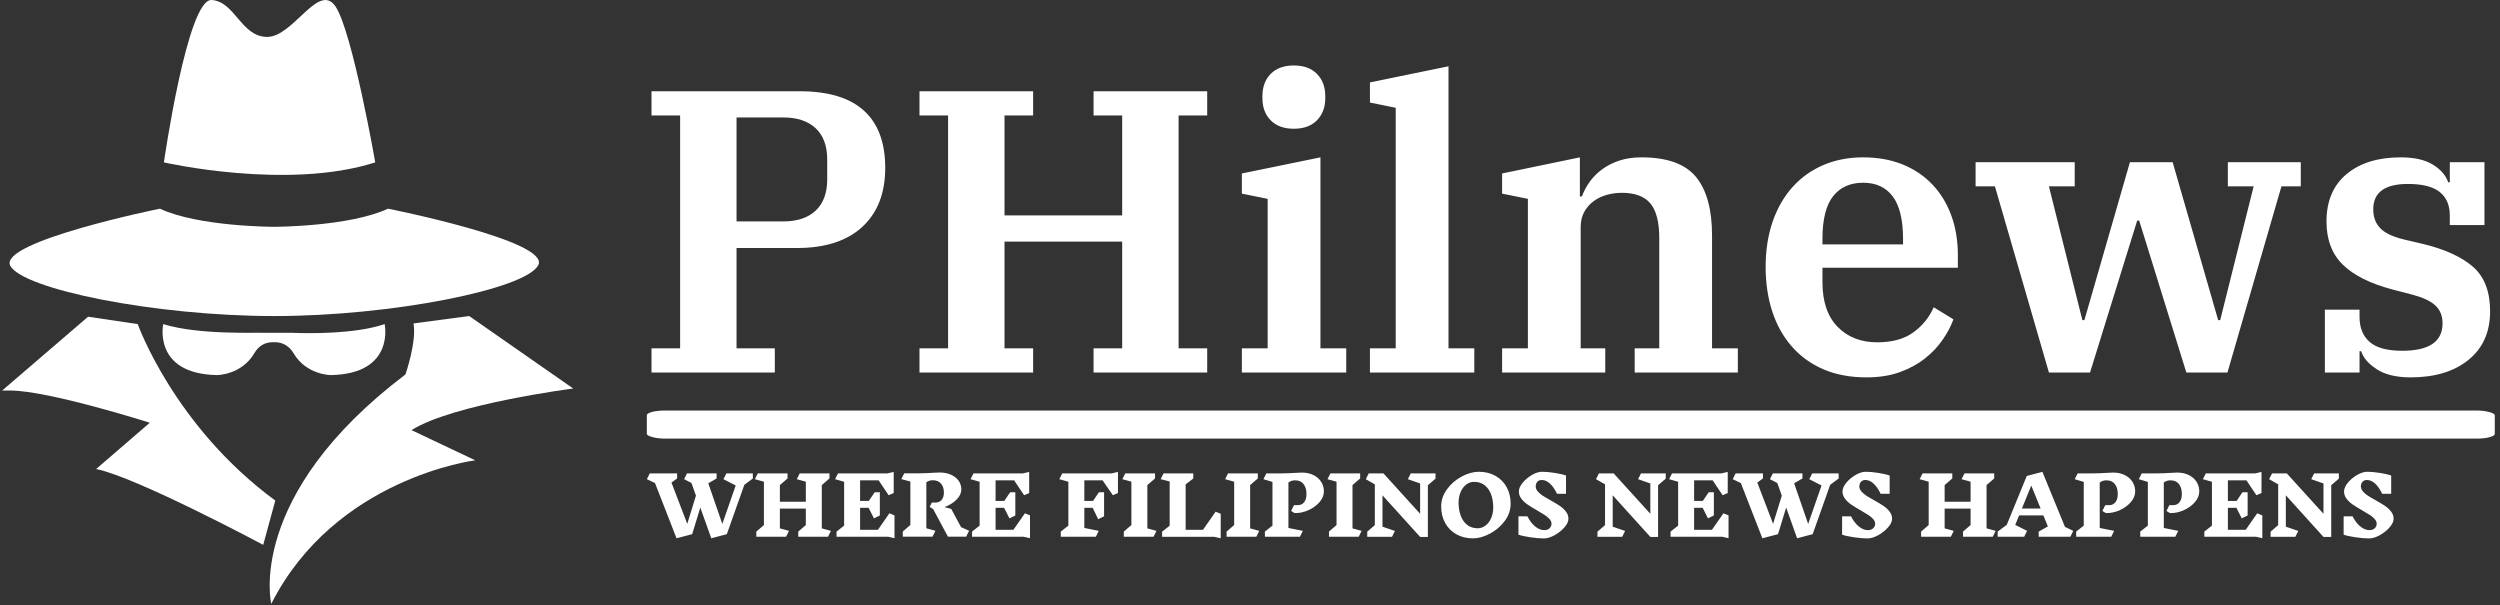 <svg xmlns="http://www.w3.org/2000/svg" version="1.1" xmlns:xlink="http://www.w3.org/1999/xlink" xmlns:svgjs="http://svgjs.dev/svgjs" width="1000" height="242" viewBox="0 0 1000 242"><rect x="0" y="0" width="1000" height="242" fill="#333333" stroke="none"/><g transform="matrix(1,0,0,1,-0.606,-0.219)"><svg viewBox="0 0 396 96" data-background-color="#ffffff" preserveAspectRatio="xMidYMid meet" height="242" width="1000" xmlns="http://www.w3.org/2000/svg" xmlns:xlink="http://www.w3.org/1999/xlink"><g id="tight-bounds" transform="matrix(1,0,0,1,0.24,0.087)"><svg viewBox="0 0 395.52 95.826" height="95.826" width="395.52"><g><svg viewBox="0 0 536.163 129.901" height="95.826" width="395.52"><g transform="matrix(1,0,0,1,138.665,14.083)"><svg viewBox="0 0 397.498 101.735" height="101.735" width="397.498"><g><svg viewBox="0 0 397.498 101.735" height="101.735" width="397.498"><g><rect width="397.498" height="6.05" x="0" y="74.217" fill="#ffffff" opacity="1" stroke-width="0" stroke="transparent" fill-opacity="1" class="rect-bu-0" data-fill-palette-color="primary" rx="1%" id="bu-0" data-palette-color="#ffffff"></rect></g><g transform="matrix(1,0,0,1,0.989,0)"><svg viewBox="0 0 395.52 67.09" height="67.09" width="395.52"><g transform="matrix(1,0,0,1,0,0)"><svg width="395.52" viewBox="2.25 -38.1 228.13 38.7" height="67.09" data-palette-color="#ffffff"><path d="M2.25 0L2.25-3 5.8-3 5.8-31.9 2.25-31.9 2.25-34.9 20.65-34.9Q25.95-34.9 28.6-32.5 31.25-30.1 31.25-25.4L31.25-25.4Q31.25-20.7 28.4-18.07 25.55-15.45 20.3-15.45L20.3-15.45 12.8-15.45 12.8-3 17.55-3 17.55 0 2.25 0ZM12.8-31.65L12.8-18.75 18.6-18.75Q21.2-18.75 22.63-20.1 24.05-21.45 24.05-23.95L24.05-23.95 24.05-26.45Q24.05-28.95 22.63-30.3 21.2-31.65 18.6-31.65L18.6-31.65 12.8-31.65ZM35.5 0L35.5-3 39.05-3 39.05-31.9 35.5-31.9 35.5-34.9 49.6-34.9 49.6-31.9 46.05-31.9 46.05-19.5 60.65-19.5 60.65-31.9 57.1-31.9 57.1-34.9 71.2-34.9 71.2-31.9 67.65-31.9 67.65-3 71.2-3 71.2 0 57.1 0 57.1-3 60.65-3 60.65-16.25 46.05-16.25 46.05-3 49.6-3 49.6 0 35.5 0ZM81.95-30.25L81.95-30.25Q80.1-30.25 79.07-31.3 78.05-32.35 78.05-34.05L78.05-34.05 78.05-34.3Q78.05-36 79.07-37.05 80.1-38.1 81.95-38.1L81.95-38.1Q83.8-38.1 84.82-37.05 85.85-36 85.85-34.3L85.85-34.3 85.85-34.05Q85.85-32.35 84.82-31.3 83.8-30.25 81.95-30.25ZM75.5 0L75.5-3 78.7-3 78.7-21.55 75.5-22.2 75.5-24.7 85.25-26.7 85.25-3 88.45-3 88.45 0 75.5 0ZM91.39 0L91.39-3 94.59-3 94.59-32.85 91.39-33.5 91.39-36 101.14-38 101.14-3 104.34-3 104.34 0 91.39 0ZM107.79 0L107.79-3 110.99-3 110.99-21.55 107.79-22.2 107.79-24.7 117.44-26.7 117.44-21.85 117.69-21.85Q118.04-22.8 118.67-23.68 119.29-24.55 120.22-25.23 121.14-25.9 122.34-26.3 123.54-26.7 125.09-26.7L125.09-26.7Q129.84-26.7 131.84-24.28 133.84-21.85 133.84-17L133.84-17 133.84-3 137.04-3 137.04 0 124.24 0 124.24-3 127.29-3 127.29-16.7Q127.29-19.65 126.19-20.98 125.09-22.3 122.64-22.3L122.64-22.3Q121.69-22.3 120.79-22.05 119.89-21.8 119.17-21.28 118.44-20.75 117.99-19.95 117.54-19.15 117.54-18.05L117.54-18.05 117.54-3 120.59-3 120.59 0 107.79 0ZM152.99 0.6L152.99 0.6Q149.99 0.6 147.66-0.4 145.34-1.4 143.74-3.23 142.14-5.05 141.31-7.58 140.49-10.1 140.49-13.1L140.49-13.1Q140.49-16.2 141.36-18.73 142.24-21.25 143.84-23.03 145.44-24.8 147.66-25.75 149.89-26.7 152.59-26.7L152.59-26.7Q155.29-26.7 157.46-25.83 159.64-24.95 161.16-23.35 162.69-21.75 163.51-19.53 164.34-17.3 164.34-14.55L164.34-14.55 164.34-13 147.54-13 147.54-11.2Q147.54-7.6 149.41-5.68 151.29-3.75 154.34-3.75L154.34-3.75Q157.14-3.75 158.84-5 160.54-6.25 161.34-8.1L161.34-8.1 163.79-6.6Q163.34-5.35 162.46-4.08 161.59-2.8 160.26-1.75 158.94-0.7 157.14-0.05 155.34 0.6 152.99 0.6ZM147.54-16.6L147.54-15.9 157.54-15.9 157.54-16.55Q157.54-20.15 156.26-21.85 154.99-23.55 152.59-23.55L152.59-23.55Q150.19-23.55 148.86-21.88 147.54-20.2 147.54-16.6L147.54-16.6ZM175.64 0L168.94-23.1 166.54-23.1 166.54-26.1 178.84-26.1 178.84-23.1 175.64-23.1 179.79-6.5 180.04-6.5 185.69-26.1 190.99-26.1 196.64-6.5 196.89-6.5 201.04-23.1 197.84-23.1 197.84-26.1 206.89-26.1 206.89-23.1 204.49-23.1 197.79 0 192.69 0 186.84-18.85 186.59-18.85 180.74 0 175.64 0ZM220.53 0.6L220.53 0.6Q217.88 0.6 216.33-0.4 214.78-1.4 214.38-2.65L214.38-2.65 214.18-2.65 214.18 0 209.88 0 209.88-7.8 214.18-7.8 214.18-6.9Q214.18-4.9 215.43-3.8 216.68-2.7 219.48-2.7L219.48-2.7Q224.48-2.7 224.48-6.1L224.48-6.1Q224.48-7.5 223.58-8.33 222.68-9.15 220.78-9.65L220.78-9.65 218.28-10.3Q214.13-11.4 212.11-13.38 210.08-15.35 210.08-18.75L210.08-18.75Q210.08-22.55 212.58-24.63 215.08-26.7 219.28-26.7L219.28-26.7Q221.83-26.7 223.31-25.78 224.78-24.85 225.18-23.6L225.18-23.6 225.38-23.6 225.38-26.1 229.68-26.1 229.68-18.3 225.38-18.3 225.38-19.5Q225.38-21.4 224.13-22.4 222.88-23.4 220.18-23.4L220.18-23.4Q215.88-23.4 215.88-20.25L215.88-20.25Q215.88-18.8 216.76-17.9 217.63-17 219.73-16.5L219.73-16.5 222.08-15.95Q226.18-14.95 228.28-13.1 230.38-11.25 230.38-7.6L230.38-7.6Q230.38-3.75 227.71-1.58 225.03 0.6 220.53 0.6Z" opacity="1" transform="matrix(1,0,0,1,0,0)" fill="#ffffff" class="undefined-text-0" data-fill-palette-color="primary" id="text-0"></path></svg></g></svg></g><g transform="matrix(1,0,0,1,0,87.395)"><svg viewBox="0 0 375.744 14.34" height="14.34" width="375.744"><g transform="matrix(1,0,0,1,0,0)"><svg width="375.744" viewBox="-0.35 -40.3 1083.43 41.35" height="14.34" data-palette-color="#ffffff"><path d="M65.4-36.15L60.1-32.2 49.25-1.6 39.6 0.95 32.8-18.1 27.75-1.6 18.05 0.95 4.7-33.3-0.35-35.7 1.45-39.3 18.4-39.3 18.4-36.15 14.9-33.6 24.7-8 30.1-25.5 27.3-33.35 22.75-35.7 24.55-39.3 42.9-39.3 42.9-36.15 37.75-33.15 46.45-7.95 54.75-31.8 47.15-35.7 48.95-39.3 65.35-39.3 65.4-36.15ZM113.8-3.65L112 0 93.55 0 93.55-3.2 98.25-7.25 98.25-17.45 82.15-17.45 82.15-5.2 87.8-3.65 86 0 67.55 0 67.55-3.2 72.25-7.25 72.25-34.15 66.65-35.7 68.45-39.3 86.9-39.3 86.9-36.15 82.15-32.05 82.15-21.7 98.25-21.7 98.25-34.15 92.65-35.7 94.45-39.3 112.9-39.3 112.9-36.15 108.15-32.05 108.15-5.2 113.8-3.65ZM153.25 0.9L149.35 0 117.3 0 117.3-3.2 122-6.9 122-34.1 116.4-35.7 118.2-39.3 148.85-39.3 152.75-40.2 152.75-27.1 149.6-25.75 143.4-35 131.9-35 131.9-22.2 137.3-22.2 140.95-27.6 144.15-27.6 144.15-13.2 140.5-11.4 137.2-17.95 131.9-17.95 131.9-4.3 142.95-4.3 150.1-14.55 153.25-13.25 153.25 0.9ZM199.54-3.7L197.69-0.05 186.39-0.05 177.19-17.2 175.04-18.5 176.39-21.2 178.59-21.2Q181.04-21.2 182.47-22.85 183.89-24.5 183.89-27.45L183.89-27.45Q183.89-30.8 182.12-32.93 180.34-35.05 176.94-35.05L176.94-35.05Q174.79-35.05 172.99-33.8L172.99-33.8 172.99-5.25 178.64-3.7 176.84-0.05 158.39-0.05 158.39-3.25 163.09-7.3 163.09-34.25 157.49-35.75 159.29-39.35 168.34-39.35Q172.59-39.35 176.79-39.65L176.79-39.65Q179.79-39.85 181.24-39.85L181.24-39.85Q185.19-39.85 188.27-38.48 191.34-37.1 193.02-34.73 194.69-32.35 194.69-29.4L194.69-29.4Q194.69-25.95 191.69-22.98 188.69-20 184.24-18.4L184.24-18.4 188.44-17.25 194.54-5.95 199.54-3.7ZM237.29 0.9L233.39 0 201.34 0 201.34-3.2 206.04-6.9 206.04-34.1 200.44-35.7 202.24-39.3 232.89-39.3 236.79-40.2 236.79-27.1 233.64-25.75 227.44-35 215.94-35 215.94-22.2 221.34-22.2 224.99-27.6 228.19-27.6 228.19-13.2 224.54-11.4 221.24-17.95 215.94-17.95 215.94-4.3 226.99-4.3 234.14-14.55 237.29-13.25 237.29 0.9ZM291.84-40.2L291.84-27.1 288.69-25.75 282.29-35 270.99-35 270.99-22.2 276.39-22.2 280.04-27.6 283.24-27.6 283.24-12.7 279.59-10.85 276.19-17.95 270.99-17.95 270.99-5.45 279.94-3.65 278.14 0 256.39 0 256.39-3.2 261.09-6.9 261.09-34.1 255.49-35.7 257.29-39.3 287.94-39.3 291.84-40.2ZM315.73-3.65L313.93 0 295.48 0 295.48-3.2 300.18-7.25 300.18-34.15 294.58-35.7 296.38-39.3 314.83-39.3 314.83-36.15 310.08-32.05 310.08-5.2 315.73-3.65ZM355.58 0.95L351.68 0.05 319.23 0.05 319.23-3.15 323.93-6.85 323.93-34.3 318.33-35.7 320.13-39.3 338.58-39.3 338.58-36.15 333.83-32.45 333.83-4.3 344.58-4.3 352.43-15.55 355.58-14.25 355.58 0.95ZM379.48-3.65L377.68 0 359.23 0 359.23-3.2 363.93-7.25 363.93-34.15 358.33-35.7 360.13-39.3 378.58-39.3 378.58-36.15 373.83-32.05 373.83-5.2 379.48-3.65ZM403.43-19.6Q405.93-19.6 407.35-21.45 408.78-23.3 408.78-26.55L408.78-26.55Q408.78-30.3 406.98-32.65 405.18-35 401.68-35L401.68-35Q399.48-35 397.58-33.65L397.58-33.65 397.58-5.45 406.53-3.65 404.73 0 382.98 0 382.98-3.2 387.68-6.9 387.68-34 382.08-35.7 383.88-39.3 392.93-39.3Q397.28-39.3 401.48-39.6L401.48-39.6Q404.48-39.8 405.98-39.8L405.98-39.8Q409.98-39.8 413.08-38.27 416.18-36.75 417.88-34.08 419.58-31.4 419.58-28.1L419.58-28.1Q419.58-24.5 416.75-21.33 413.93-18.15 409.65-16.32 405.38-14.5 401.33-14.7L401.33-14.7 399.23-16 401.03-19.6 403.43-19.6ZM442.97-3.65L441.17 0 422.72 0 422.72-3.2 427.42-7.25 427.42-34.15 421.82-35.7 423.62-39.3 442.07-39.3 442.07-36.15 437.32-32.05 437.32-5.2 442.97-3.65ZM488.82-36.05L484.07-31.95 484.07 0.1 479.27 0.1 455.92-25.7 455.92-6.25 463.62-3.6 461.82 0.05 446.47 0.05 446.47-3.15 451.17-7.2 451.17-32.5 445.57-35.7 447.37-39.3 456.52-39.3 479.27-14.25 479.27-33.05 471.67-35.7 473.47-39.3 488.82-39.3 488.82-36.05ZM515.62-40.3Q521.52-40.3 526.02-37.75 530.52-35.2 532.97-30.7 535.42-26.2 535.42-20.5L535.42-20.5Q535.42-14.65 531.69-9.7 527.97-4.75 522.47-1.88 516.97 1 512.07 1L512.07 1Q506.22 1 501.74-1.53 497.27-4.05 494.79-8.55 492.32-13.05 492.32-18.75L492.32-18.75Q492.32-24.6 496.02-29.58 499.72-34.55 505.22-37.43 510.72-40.3 515.62-40.3L515.62-40.3ZM512.72-34.05Q510.07-34.05 507.87-32.38 505.67-30.7 504.39-27.75 503.12-24.8 503.12-21.15L503.12-21.15Q503.12-16.75 504.42-13.15 505.72-9.55 508.39-7.4 511.07-5.25 514.97-5.25L514.97-5.25Q517.62-5.25 519.82-6.93 522.02-8.6 523.32-11.55 524.62-14.5 524.62-18.15L524.62-18.15Q524.62-22.55 523.32-26.18 522.02-29.8 519.32-31.93 516.62-34.05 512.72-34.05L512.72-34.05ZM560.76-8.05Q560.76-9.55 559.59-10.9 558.41-12.25 556.72-13.38 555.01-14.5 551.97-16.25L551.97-16.25Q548.22-18.4 545.97-19.93 543.72-21.45 542.12-23.53 540.51-25.6 540.51-28.1L540.51-28.1Q540.51-30.6 542.87-33.48 545.22-36.35 548.64-38.33 552.07-40.3 554.91-40.3L554.91-40.3Q558.37-40.3 562.99-39.55 567.62-38.8 569.76-37.95L569.76-37.95 569.76-26.65 564.16-26.65Q562.26-30.7 559.82-32.95 557.37-35.2 554.72-35.2L554.72-35.2Q552.97-35.2 551.97-34.08 550.97-32.95 550.97-31.2L550.97-31.2Q550.97-29.6 552.16-28.18 553.37-26.75 555.14-25.58 556.91-24.4 560.01-22.7L560.01-22.7Q563.66-20.65 565.89-19.15 568.12-17.65 569.69-15.63 571.26-13.6 571.26-11.15L571.26-11.15Q571.26-8.65 568.74-5.78 566.22-2.9 562.62-0.93 559.01 1.05 556.01 1.05L556.01 1.05Q552.37 1.05 547.41 0.3 542.47-0.45 540.26-1.3L540.26-1.3 540.26-12.65 545.82-12.65Q547.87-8.6 550.64-6.35 553.41-4.1 556.26-4.1L556.26-4.1Q558.32-4.1 559.54-5.25 560.76-6.4 560.76-8.05L560.76-8.05ZM631.61-36.05L626.86-31.95 626.86 0.1 622.06 0.1 598.71-25.7 598.71-6.25 606.41-3.6 604.61 0.05 589.26 0.05 589.26-3.15 593.96-7.2 593.96-32.5 588.36-35.7 590.16-39.3 599.31-39.3 622.06-14.25 622.06-33.05 614.46-35.7 616.26-39.3 631.61-39.3 631.61-36.05ZM670.56 0.9L666.66 0 634.61 0 634.61-3.2 639.31-6.9 639.31-34.1 633.71-35.7 635.51-39.3 666.16-39.3 670.06-40.2 670.06-27.1 666.91-25.75 660.71-35 649.21-35 649.21-22.2 654.61-22.2 658.26-27.6 661.46-27.6 661.46-13.2 657.81-11.4 654.51-17.95 649.21-17.95 649.21-4.3 660.26-4.3 667.41-14.55 670.56-13.25 670.56 0.9ZM738.9-36.15L733.6-32.2 722.75-1.6 713.1 0.95 706.3-18.1 701.25-1.6 691.55 0.95 678.2-33.3 673.15-35.7 674.95-39.3 691.9-39.3 691.9-36.15 688.4-33.6 698.2-8 703.6-25.5 700.8-33.35 696.25-35.7 698.05-39.3 716.4-39.3 716.4-36.15 711.25-33.15 719.95-7.95 728.25-31.8 720.65-35.7 722.45-39.3 738.85-39.3 738.9-36.15ZM761.5-8.05Q761.5-9.55 760.33-10.9 759.15-12.25 757.45-13.38 755.75-14.5 752.7-16.25L752.7-16.25Q748.95-18.4 746.7-19.93 744.45-21.45 742.85-23.53 741.25-25.6 741.25-28.1L741.25-28.1Q741.25-30.6 743.6-33.48 745.95-36.35 749.38-38.33 752.8-40.3 755.65-40.3L755.65-40.3Q759.1-40.3 763.73-39.55 768.35-38.8 770.5-37.95L770.5-37.95 770.5-26.65 764.9-26.65Q763-30.7 760.55-32.95 758.1-35.2 755.45-35.2L755.45-35.2Q753.7-35.2 752.7-34.08 751.7-32.95 751.7-31.2L751.7-31.2Q751.7-29.6 752.9-28.18 754.1-26.75 755.88-25.58 757.65-24.4 760.75-22.7L760.75-22.7Q764.4-20.65 766.63-19.15 768.85-17.65 770.43-15.63 772-13.6 772-11.15L772-11.15Q772-8.65 769.48-5.78 766.95-2.9 763.35-0.93 759.75 1.05 756.75 1.05L756.75 1.05Q753.1 1.05 748.15 0.3 743.2-0.45 741-1.3L741-1.3 741-12.65 746.55-12.65Q748.6-8.6 751.38-6.35 754.15-4.1 757-4.1L757-4.1Q759.05-4.1 760.28-5.25 761.5-6.4 761.5-8.05L761.5-8.05ZM836.25-3.65L834.45 0 816 0 816-3.2 820.7-7.25 820.7-17.45 804.6-17.45 804.6-5.2 810.25-3.65 808.45 0 790 0 790-3.2 794.7-7.25 794.7-34.15 789.1-35.7 790.9-39.3 809.35-39.3 809.35-36.15 804.6-32.05 804.6-21.7 820.7-21.7 820.7-34.15 815.1-35.7 816.9-39.3 835.35-39.3 835.35-36.15 830.6-32.05 830.6-5.2 836.25-3.65ZM884.39-3.65L882.59 0 862.94 0 862.94-3.2 868.64-6.4 865.84-13.25 850.79-13.25 848.39-7.35 855.74-3.65 853.94 0 837.49 0 837.49-3.2 843.14-7.4 855.54-37.7 865.24-40.25 879.24-6.1 884.39-3.65ZM864.14-17.5L858.34-31.75 852.54-17.5 864.14-17.5ZM906.64-19.6Q909.14-19.6 910.57-21.45 911.99-23.3 911.99-26.55L911.99-26.55Q911.99-30.3 910.19-32.65 908.39-35 904.89-35L904.89-35Q902.69-35 900.79-33.65L900.79-33.65 900.79-5.45 909.74-3.65 907.94 0 886.19 0 886.19-3.2 890.89-6.9 890.89-34 885.29-35.7 887.09-39.3 896.14-39.3Q900.49-39.3 904.69-39.6L904.69-39.6Q907.69-39.8 909.19-39.8L909.19-39.8Q913.19-39.8 916.29-38.27 919.39-36.75 921.09-34.08 922.79-31.4 922.79-28.1L922.79-28.1Q922.79-24.5 919.97-21.33 917.14-18.15 912.87-16.32 908.59-14.5 904.54-14.7L904.54-14.7 902.44-16 904.24-19.6 906.64-19.6ZM946.39-19.6Q948.89-19.6 950.31-21.45 951.74-23.3 951.74-26.55L951.74-26.55Q951.74-30.3 949.94-32.65 948.14-35 944.64-35L944.64-35Q942.44-35 940.54-33.65L940.54-33.65 940.54-5.45 949.49-3.65 947.69 0 925.94 0 925.94-3.2 930.64-6.9 930.64-34 925.04-35.7 926.84-39.3 935.89-39.3Q940.24-39.3 944.44-39.6L944.44-39.6Q947.44-39.8 948.94-39.8L948.94-39.8Q952.94-39.8 956.04-38.27 959.14-36.75 960.84-34.08 962.54-31.4 962.54-28.1L962.54-28.1Q962.54-24.5 959.71-21.33 956.89-18.15 952.61-16.32 948.34-14.5 944.29-14.7L944.29-14.7 942.19-16 943.99-19.6 946.39-19.6ZM1001.64 0.9L997.74 0 965.69 0 965.69-3.2 970.39-6.9 970.39-34.1 964.79-35.7 966.59-39.3 997.24-39.3 1001.14-40.2 1001.14-27.1 997.99-25.75 991.79-35 980.29-35 980.29-22.2 985.69-22.2 989.34-27.6 992.54-27.6 992.54-13.2 988.89-11.4 985.59-17.95 980.29-17.95 980.29-4.3 991.34-4.3 998.49-14.55 1001.64-13.25 1001.64 0.9ZM1049.13-36.05L1044.38-31.95 1044.38 0.1 1039.58 0.1 1016.23-25.7 1016.23-6.25 1023.93-3.6 1022.13 0.05 1006.78 0.05 1006.78-3.15 1011.48-7.2 1011.48-32.5 1005.88-35.7 1007.68-39.3 1016.83-39.3 1039.58-14.25 1039.58-33.05 1031.98-35.7 1033.78-39.3 1049.13-39.3 1049.13-36.05ZM1072.58-8.05Q1072.58-9.55 1071.41-10.9 1070.23-12.25 1068.53-13.38 1066.83-14.5 1063.78-16.25L1063.78-16.25Q1060.03-18.4 1057.78-19.93 1055.53-21.45 1053.93-23.53 1052.33-25.6 1052.33-28.1L1052.33-28.1Q1052.33-30.6 1054.68-33.48 1057.03-36.35 1060.46-38.33 1063.88-40.3 1066.73-40.3L1066.73-40.3Q1070.18-40.3 1074.81-39.55 1079.43-38.8 1081.58-37.95L1081.58-37.95 1081.58-26.65 1075.98-26.65Q1074.08-30.7 1071.63-32.95 1069.18-35.2 1066.53-35.2L1066.53-35.2Q1064.78-35.2 1063.78-34.08 1062.78-32.95 1062.78-31.2L1062.78-31.2Q1062.78-29.6 1063.98-28.18 1065.18-26.75 1066.96-25.58 1068.73-24.4 1071.83-22.7L1071.83-22.7Q1075.48-20.65 1077.71-19.15 1079.93-17.65 1081.51-15.63 1083.08-13.6 1083.08-11.15L1083.08-11.15Q1083.08-8.65 1080.56-5.78 1078.03-2.9 1074.43-0.93 1070.83 1.05 1067.83 1.05L1067.83 1.05Q1064.18 1.05 1059.23 0.3 1054.28-0.45 1052.08-1.3L1052.08-1.3 1052.08-12.65 1057.63-12.65Q1059.68-8.6 1062.46-6.35 1065.23-4.1 1068.08-4.1L1068.08-4.1Q1070.13-4.1 1071.36-5.25 1072.58-6.4 1072.58-8.05L1072.58-8.05Z" opacity="1" transform="matrix(1,0,0,1,0,0)" fill="#ffffff" class="undefined-text-1" data-fill-palette-color="secondary" id="text-1"></path></svg></g></svg></g></svg></g></svg></g><g><svg viewBox="0 0 122.827 129.901" height="129.901" width="122.827"><g><svg xmlns="http://www.w3.org/2000/svg" xmlns:xlink="http://www.w3.org/1999/xlink" version="1.1" x="0" y="0" viewBox="7.5 4.999 85.1 90.001" enable-background="new 0 0 100 100" xml:space="preserve" height="129.901" width="122.827" class="icon-icon-0" data-fill-palette-color="accent" id="icon-0"><g fill="#ffffff" data-fill-palette-color="accent"><path d="M48.1 52.1c17.4 0 37.5-4 39.3-7.6S65 36.1 65 36.1c-5.8 2.7-17 2.7-17 2.7s-11.2 0-17-2.7c0 0-24.1 4.9-22.3 8.5C10.6 48.1 30.2 52.1 48.1 52.1z" fill="#ffffff" data-fill-palette-color="accent"></path><path d="M63.1 29.2c0 0-3.4-19.4-5.9-23.2-2.5-3.8-6.3 4.5-10.2 4.5-3.9 0-4.8-5.3-8.3-5.5-3.6-0.2-7.1 24.2-7.1 24.2S50 33.4 63.1 29.2z" fill="#ffffff" data-fill-palette-color="accent"></path><path d="M31.5 53.3c0 0-1.6 7.4 8 7.6 0 0 3.7 0 5.6-3.3 0.6-1 1.5-1.6 2.7-1.6h0.4c1.1 0 2.1 0.6 2.7 1.6 1.9 3.3 5.6 3.3 5.6 3.3 9.6-0.2 8-7.6 8-7.6-4.4 1.5-11.3 1.4-13.7 1.3h0c-0.6 0-0.9 0-0.9 0 0 0 0 0 0 0l-3.8 0C46.2 54.5 36.9 55 31.5 53.3z" fill="#ffffff" data-fill-palette-color="accent"></path><path d="M27.7 53.3l-7.4-1.1-12.8 11c0.3 0 0.8 0 1.2 0 5.7 0 20.8 4.8 20.8 4.8l-8 6.9c6 1.2 24.9 11.3 24.9 11.3l1.8-6.6C33.1 68.5 27.7 53.3 27.7 53.3z" fill="#ffffff" data-fill-palette-color="accent"></path><path d="M92.6 62.9L77.1 52.1l-8.3 1.1c0.5 2.7-1.2 7.6-1.2 7.6C43.7 78.9 47.6 95 47.6 95 57.1 76.2 78 73.6 78 73.6l-9.5-4.5C74.7 65.2 92.6 62.9 92.6 62.9z" fill="#ffffff" data-fill-palette-color="accent"></path></g></svg></g></svg></g></svg></g><defs></defs></svg><rect width="395.52" height="95.826" fill="none" stroke="none" visibility="hidden"></rect></g></svg></g></svg>